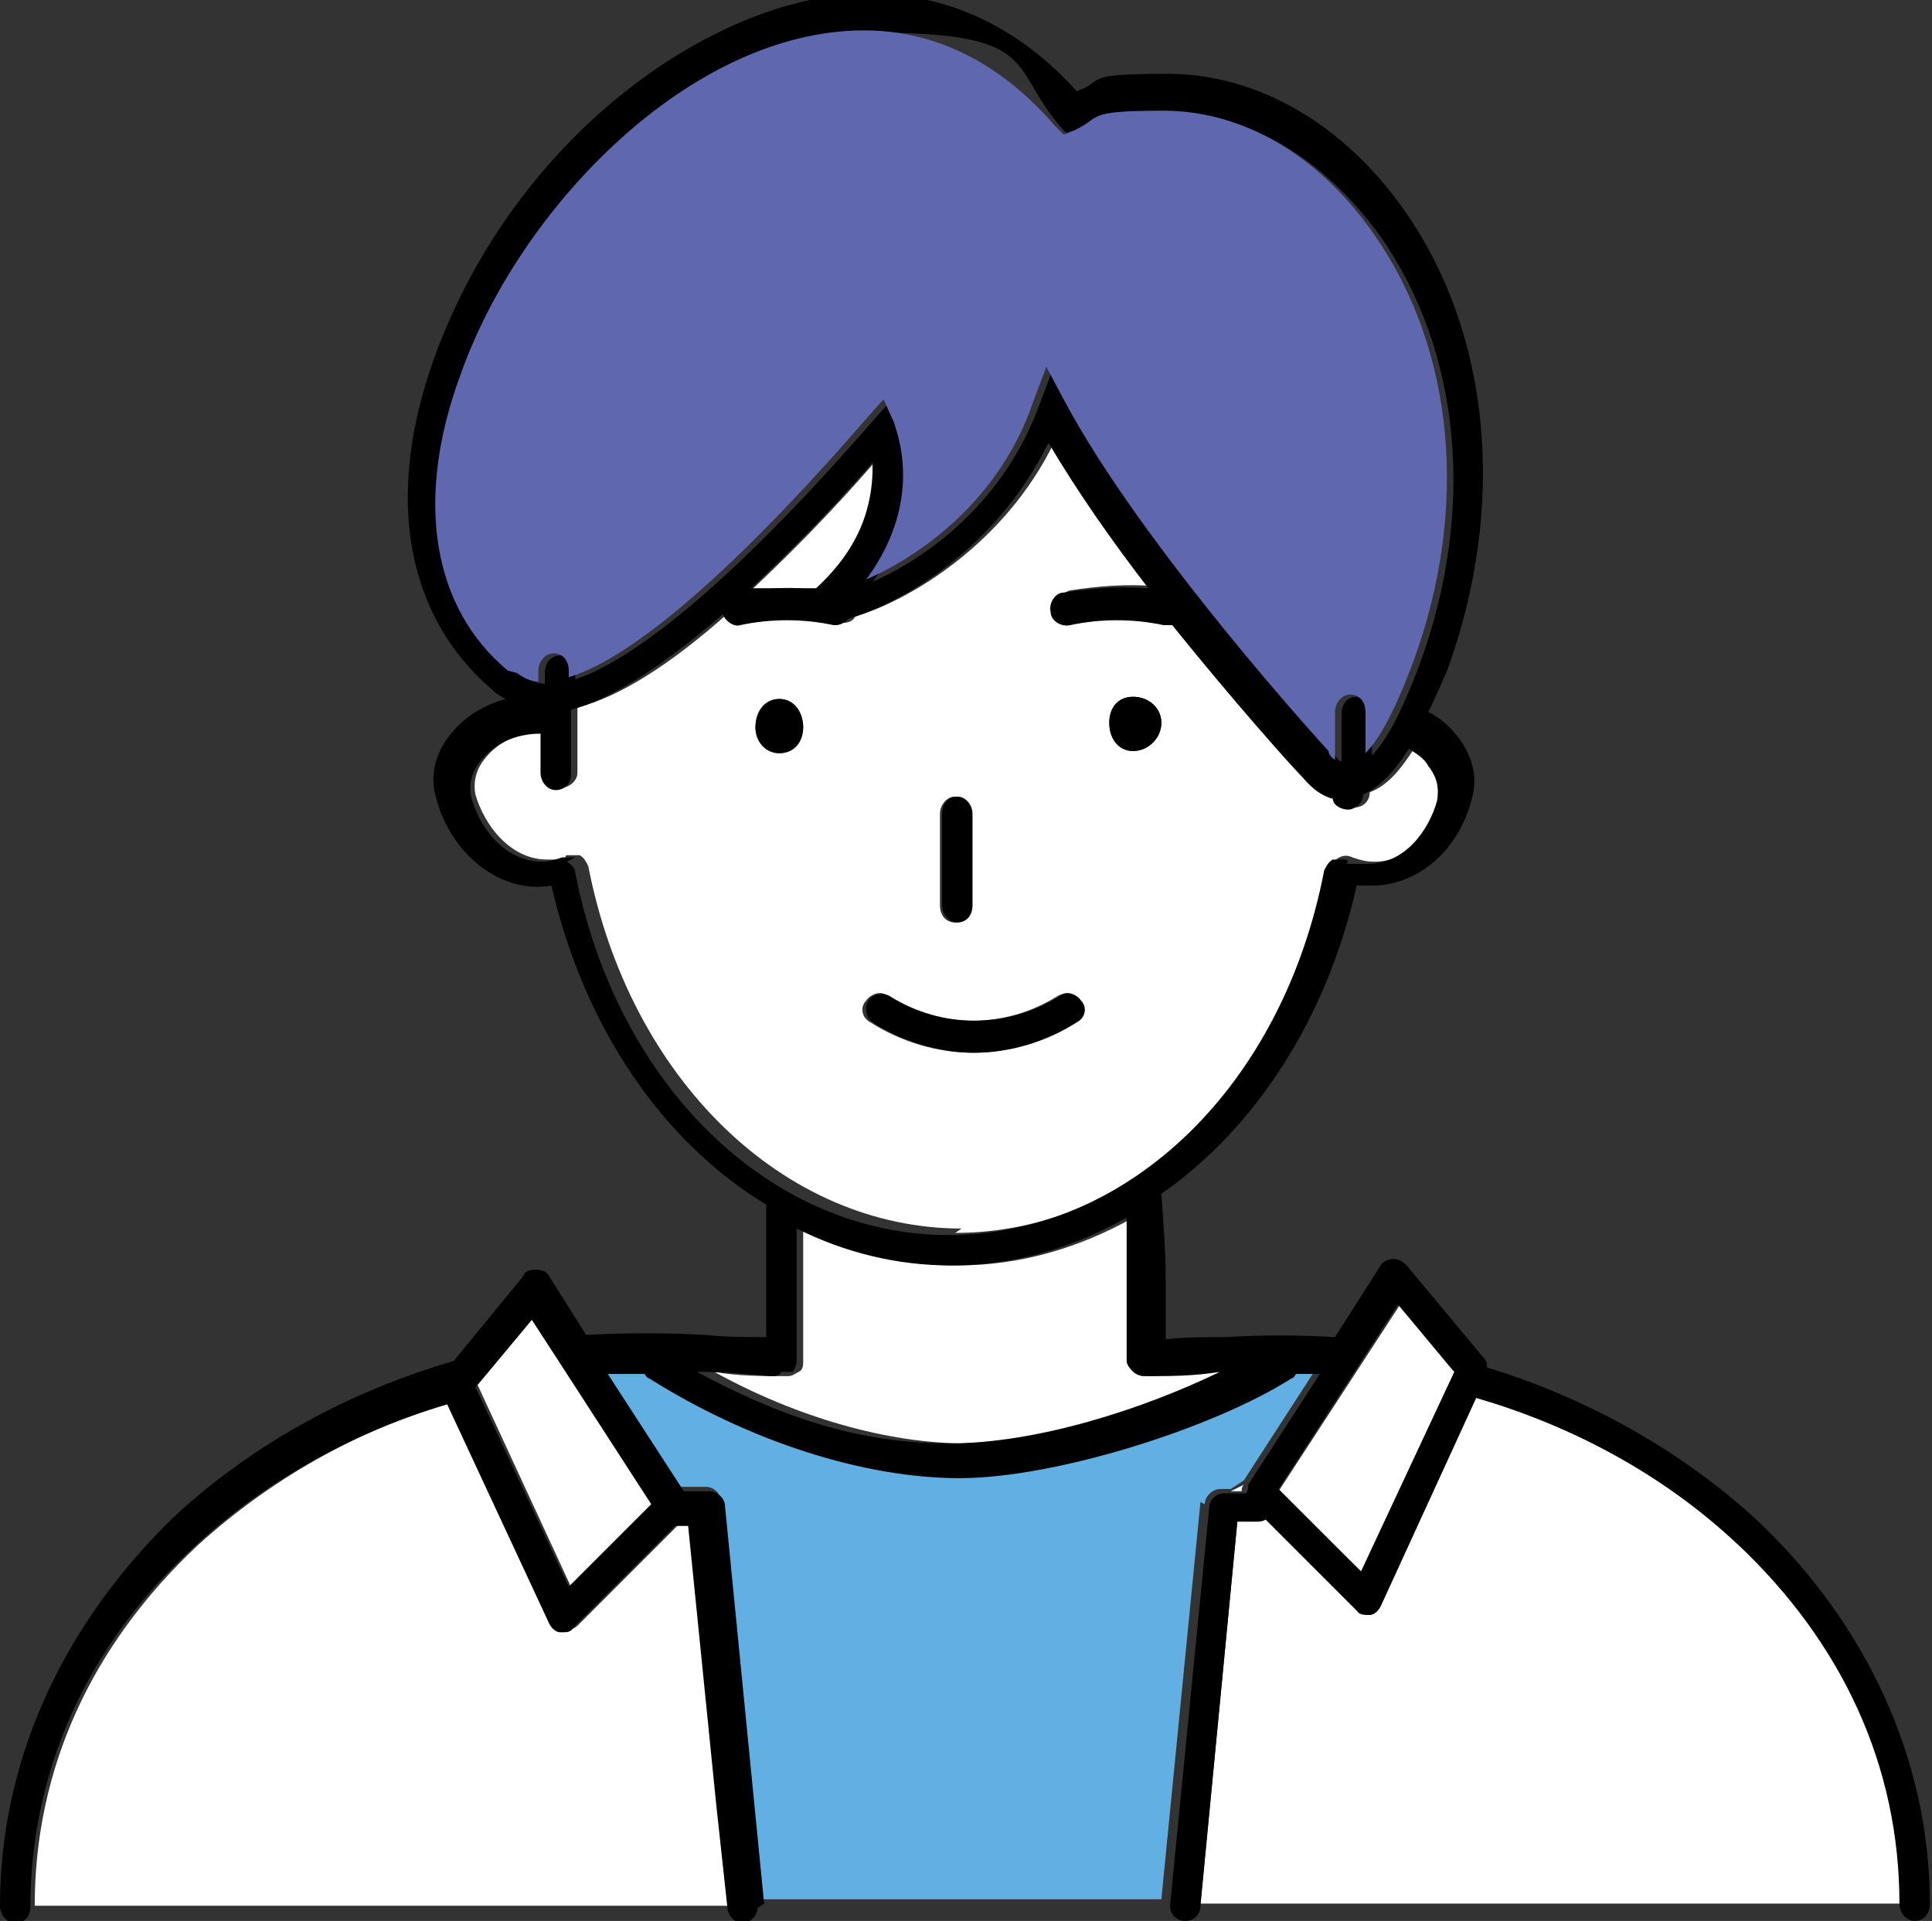 <?xml version="1.0" encoding="UTF-8"?><svg id="b" xmlns="http://www.w3.org/2000/svg" viewBox="0 0 89 88.5"><rect x="0" y="0" width="89" height="88.5" fill="#333333" stroke="none"/><g id="c"><path d="M44.1,66.5c4.1,0,9-1.5,12.5-3.3-1.2,0-2.3.1-3.5.2-.2,0-.4,0-.5-.2-.1-.1-.2-.3-.2-.5v-3.5c-.1-1-.1-2-.2-3.1-2.5,1.4-5.2,2.2-8.1,2.2h0c-2.5,0-4.9-.6-7.1-1.7,0,.8,0,1.7,0,2.5,0,1.4,0,2.6,0,3.6,0,.2,0,.4-.2.5s-.3.2-.5.2c-1.2,0-2.3,0-3.4-.2,3.8,2.1,8,3.3,11.6,3.3Z" fill="#fff"/><polygon points="33.4 87.8 33.7 87.8 33.2 83.1 33.4 87.8" fill="#62b0e3"/><path d="M55.5,69.3c0-.4.4-.7.7-.7h.5l.6-.4,3.3-5.1c-.4,0-.7,0-1.1,0,0,0-.1.2-.2.2-3.6,2.3-10,4.6-15.3,4.6s-9.7-1.7-14.3-4.6c-.1,0-.2-.2-.2-.2-.6,0-1.1,0-1.7,0l3.5,5.4h1.2c.4,0,.7.3.7.7l1.8,18.3s0,0,0,0h18.5s0,0,0,0l1.8-18.3Z" fill="#62b0e3"/><path d="M80,71.1c-3.3-3.1-7.5-5.4-12-6.7l-4.4,9.6c-.1.2-.3.4-.5.4,0,0,0,0-.1,0-.2,0-.4,0-.5-.2l-4.2-4.2c-.1,0-.2.1-.4.1h-.9l-1.7,17.6h32.4c0-6.3-2.6-12.1-7.5-16.6Z" fill="#fff"/><path d="M57.2,68.7c0-.1,0-.2.1-.3h0s-.6.3-.6.3h.5Z" fill="#fff"/><path d="M31.9,70.2h-.6l-4.7,4.7c-.1.1-.3.2-.5.2s0,0-.1,0c-.2,0-.4-.2-.5-.4l-4.7-10.1c-4.4,1.3-8.4,3.6-11.7,6.6-4.9,4.6-7.5,10.3-7.5,16.6h31.9l-.2-4.6-1.3-12.9Z" fill="#fff"/><path d="M37.6,27.1c2.4-2.2,2.7-4.4,2.6-5.7-2,2.3-3.9,4.2-5.6,5.8,1-.1,2-.2,3,0Z" fill="#fff"/><path d="M44,56.8v.8-.8c8.3,0,15.4-6.9,17.3-16.8,0-.2.2-.4.4-.5.2-.1.4-.1.6,0,.3.1.6.2,1,.2,1.7,0,2.8-1.5,3.2-2.9.1-.5,0-1.1-.4-1.6-.2-.3-.5-.5-.9-.8-.7,1.1-1.3,1.8-2.1,2.1,0,.4-.3.7-.7.7s-.6-.2-.7-.5c-.9-.2-1.4-.9-1.5-1.1-.4-.4-3-3.3-5.9-6.9,0,0-.2,0-.3,0s0,0-.1,0c-1.4-.3-2.9-.3-4.3,0-.4,0-.8-.2-.9-.6,0-.4.2-.8.6-.9,1.3-.2,2.6-.3,3.9-.2-1.7-2.2-3.3-4.5-4.6-6.7-2.3,4.8-6.8,7.4-9.2,8.1-.1.2-.3.3-.6.3s0,0-.1,0c-1.4-.3-2.9-.3-4.3,0-.4,0-.7-.2-.8-.5-2.8,2.5-5.1,3.9-7,4.4v3c0,.4-.4.7-.8.7h0c-.4,0-.7-.3-.7-.8v-.7c0-.1,0-.2,0-.3v-.8c-1.2,0-2.2.5-2.8,1.3-.4.5-.5,1.1-.4,1.6.4,1.4,1.6,3,3.3,3s.6,0,.9-.2c0,0,.2,0,.2,0,.1,0,.3,0,.4,0,.2.1.3.3.4.5,1.9,9.8,9,16.7,17.2,16.7ZM52.2,32.1c.7,0,1.3.5,1.3,1.2s-.6,1.3-1.3,1.3-1.1-.6-1.1-1.3.4-1.2,1.1-1.2ZM43.3,37.5c0-.4.3-.8.7-.8s.7.3.7.8v4.2c0,.4-.3.8-.7.8s-.7-.3-.7-.8v-4.2ZM39.9,46.1c.2-.3.7-.5,1-.2,2.4,1.5,5.4,1.5,7.8,0,.3-.2.8-.1,1,.2.2.3.1.8-.2,1-1.4.9-3.1,1.4-4.7,1.4s-3.3-.5-4.7-1.4c-.4-.2-.5-.7-.2-1ZM35.9,32.2c.7,0,1.1.6,1.1,1.3s-.4,1.2-1.1,1.2-1.1-.6-1.1-1.2.5-1.3,1.1-1.3Z" fill="#fff"/><path d="M52.2,34.6c.7,0,1.3-.6,1.3-1.3s-.6-1.2-1.3-1.2-1.1.5-1.1,1.2.4,1.3,1.1,1.3Z"/><path d="M35.9,34.7c.7,0,1.1-.6,1.1-1.2s-.4-1.3-1.1-1.3-1.1.6-1.1,1.3.5,1.2,1.1,1.2Z"/><path d="M44.1,42.5c.4,0,.7-.3.7-.8v-4.2c0-.4-.3-.8-.7-.8s-.7.3-.7.8v4.2c0,.4.3.8.7.8Z"/><path d="M40.2,47.1c1.4.9,3.1,1.4,4.7,1.4s3.3-.5,4.7-1.4c.4-.2.5-.7.2-1-.2-.3-.7-.5-1-.2-2.4,1.5-5.4,1.5-7.8,0-.3-.2-.8-.1-1,.2-.2.3-.1.8.2,1Z"/><polygon points="30.1 69.3 24.5 60.8 22 63.8 26.3 73.1 30.1 69.3" fill="#fff"/><polygon points="64.5 60.1 58.9 68.7 62.7 72.4 67 63.2 64.5 60.1" fill="#fff"/><path d="M35.2,87.7l-1.8-18.3c0-.4-.4-.7-.7-.7h-1.2l-3.5-5.4c.6,0,1.1,0,1.7,0,0,0,.1.2.2.2,4.6,2.9,9.9,4.6,14.3,4.6s11.7-2.3,15.3-4.6c.1,0,.2-.2.2-.2.4,0,.7,0,1.1,0l-3.3,5.1h0c0,.1,0,.3-.1.4h-1c-.4,0-.7.3-.7.7l-1.8,18.3s0,0,0,0c0,.4.3.7.7.7,0,0,0,0,0,0,.4,0,.7-.3.7-.7h0c0,0,1.7-17.7,1.7-17.7h.9c.1,0,.3,0,.4-.1l4.2,4.2c.1.1.3.2.5.2s0,0,.1,0c.2,0,.4-.2.5-.4l4.4-9.6c4.5,1.3,8.7,3.6,12,6.7,4.9,4.6,7.5,10.3,7.5,16.6h0c0,.4.3.8.7.8h0c.4,0,.7-.3.7-.8,0-6.6-2.9-12.9-8-17.7-3.5-3.2-7.8-5.6-12.4-7,0-.2,0-.3-.2-.5l-3.5-4.2c-.2-.2-.4-.3-.6-.3-.2,0-.5.1-.6.3l-2.1,3.3c-1.7-.1-3.4-.1-5,0-.9,0-1.9,0-2.8.1v-2.7c0-1.3-.1-2.6-.2-4,4.3-3,7.6-8,9-14.2.2,0,.4,0,.7,0,2.1,0,4-1.6,4.6-4,.3-1,0-2-.6-2.8-.4-.5-.8-.9-1.4-1.2.3-.6.6-1.3.9-2,2.7-7.5,2-15.4-2-21.1-2.8-4-6.8-6.3-10.9-6.3s-2.8.3-4.2.8c-2.7-3-6-4.5-9.6-4.5-6.8,0-16.2,6.3-20,16.8-2.3,6.4-1.3,11.9,2.7,15.3.2.2.4.3.6.4-1.1.3-2,.9-2.6,1.7-.7.9-.9,1.9-.6,2.9.7,2.6,3,4.4,5.3,4,1.5,6.5,5.1,11.8,9.9,14.7,0,1.1,0,2.2,0,3.3,0,1,0,2,0,2.8-.9,0-1.9,0-2.8-.1-1.8-.1-3.7-.1-5.5,0l-1.7-2.7c-.1-.2-.3-.3-.6-.3-.2,0-.5,0-.6.3l-3.2,3.9c-4.8,1.4-9.2,3.8-12.8,7.1C2.9,74.8,0,81.1,0,87.8c0,.4.3.8.7.8h0c.4,0,.7-.3.7-.7h0c0-6.3,2.6-12.1,7.5-16.6,3.2-3,7.3-5.3,11.7-6.6l4.7,10.1c.1.2.3.4.5.4,0,0,0,0,.1,0,.2,0,.4,0,.5-.2l4.7-4.7h.6l1.3,12.9.5,4.6h0c0,.5.4.8.7.8s0,0,0,0c.4,0,.7-.4.7-.7s0,0,0,0ZM22,63.8l2.5-3,5.5,8.5-3.8,3.8-4.3-9.2ZM36.5,63.2c.1-.1.2-.3.2-.5,0-1,0-2.3,0-3.6,0-.8,0-1.6,0-2.5,2.2,1.1,4.6,1.7,7.1,1.7h0c2.9,0,5.6-.8,8.1-2.2,0,1.1,0,2.1,0,3.1v3.5c0,.2.2.4.3.5.1.1.3.2.5.2,1.2,0,2.3,0,3.5-.2-3.5,1.7-8.4,3.3-12.5,3.3s-7.7-1.2-11.6-3.3c1.2,0,2.3.1,3.4.2.2,0,.4,0,.5-.2ZM26.5,39.5c-.1,0-.2,0-.4,0s-.2,0-.2,0c-.3.1-.6.2-.9.2-1.7,0-2.9-1.5-3.3-3-.1-.5,0-1.1.4-1.6.6-.8,1.6-1.3,2.8-1.3v.8c0,.1,0,.2,0,.3v.7c0,.4.3.8.7.8h0c.4,0,.7-.3.7-.7v-3c1.9-.5,4.2-2,7-4.4.1.3.5.6.8.5,1.4-.3,2.9-.3,4.3,0,0,0,0,0,.1,0,.2,0,.4-.1.6-.3,2.4-.7,6.8-3.2,9.2-8.1,1.3,2.2,2.9,4.5,4.6,6.7-1.3-.1-2.6,0-3.9.2-.4,0-.7.5-.6.9,0,.4.5.7.9.6,1.4-.3,2.9-.3,4.3,0,0,0,0,0,.1,0,.1,0,.2,0,.3,0,2.9,3.6,5.5,6.5,5.9,6.9.2.2.7.9,1.5,1.1,0,.3.4.5.7.5s.7-.3.7-.7c.7-.3,1.4-1,2.1-2.1.3.2.7.4.9.8.4.5.5,1,.4,1.6-.4,1.4-1.5,2.9-3.2,2.9s-.6,0-1-.2c-.2,0-.4,0-.6,0-.2.1-.3.3-.4.5-1.9,9.9-9,16.8-17.3,16.8v.8s0-.8,0-.8c-8.2,0-15.3-6.9-17.2-16.7,0-.2-.2-.4-.4-.5ZM21.5,17.4c2.8-7.6,10.7-15.9,18.6-15.9s6.3,1.5,8.8,4.4l.4.4.5-.2c1.3-.6,2.7-.9,4.1-.9,3.6,0,7.1,2.1,9.7,5.7,3.7,5.3,4.4,12.6,1.8,19.7-.9,2.4-1.6,3.6-2.2,4.2v-1.9c0-.4-.3-.8-.7-.8s-.7.3-.7.8v2.2c-.2-.1-.3-.3-.3-.3h0c0-.2-8.7-9.5-12.2-16.3l-.8-1.5-.6,1.6c-1.7,4.7-5.4,7.2-7.7,8.2,2.8-3.7,1.4-7,1.3-7.2l-.5-1.1-.8.9c-5.9,6.8-10.7,10.9-13.7,11.9v-.3c0-.4-.3-.8-.7-.8s-.7.3-.7.8v.5c-.4,0-.7-.2-1-.4-3.5-2.9-4.3-7.9-2.2-13.6ZM40.2,21.4c0,1.3-.2,3.5-2.6,5.7-1,0-2,0-3,0,1.7-1.6,3.6-3.5,5.6-5.8ZM67,63.2l-4.3,9.2-3.8-3.8,5.5-8.5,2.5,3Z"/><path d="M23.8,31c.3.2.6.4,1,.4v-.5c0-.4.3-.8.7-.8s.7.3.7.8v.3c3-.9,7.8-5.1,13.7-11.9l.8-.9.5,1.1c0,.2,1.5,3.4-1.3,7.2,2.3-1,6.1-3.5,7.7-8.2l.6-1.6.8,1.5c3.6,6.8,12.1,16.1,12.2,16.2h0c0,.1.1.3.3.4v-2.2c0-.4.3-.8.7-.8s.7.3.7.8v1.9c.6-.6,1.3-1.8,2.2-4.2,2.6-7.1,1.9-14.4-1.8-19.7-2.5-3.6-6-5.7-9.7-5.7s-2.8.3-4.1.9l-.5.2-.4-.4c-2.5-2.9-5.5-4.4-8.8-4.4-8,0-15.9,8.2-18.6,15.9-2.1,5.7-1.3,10.7,2.2,13.6Z" fill="#5f67ae"/></g></svg>